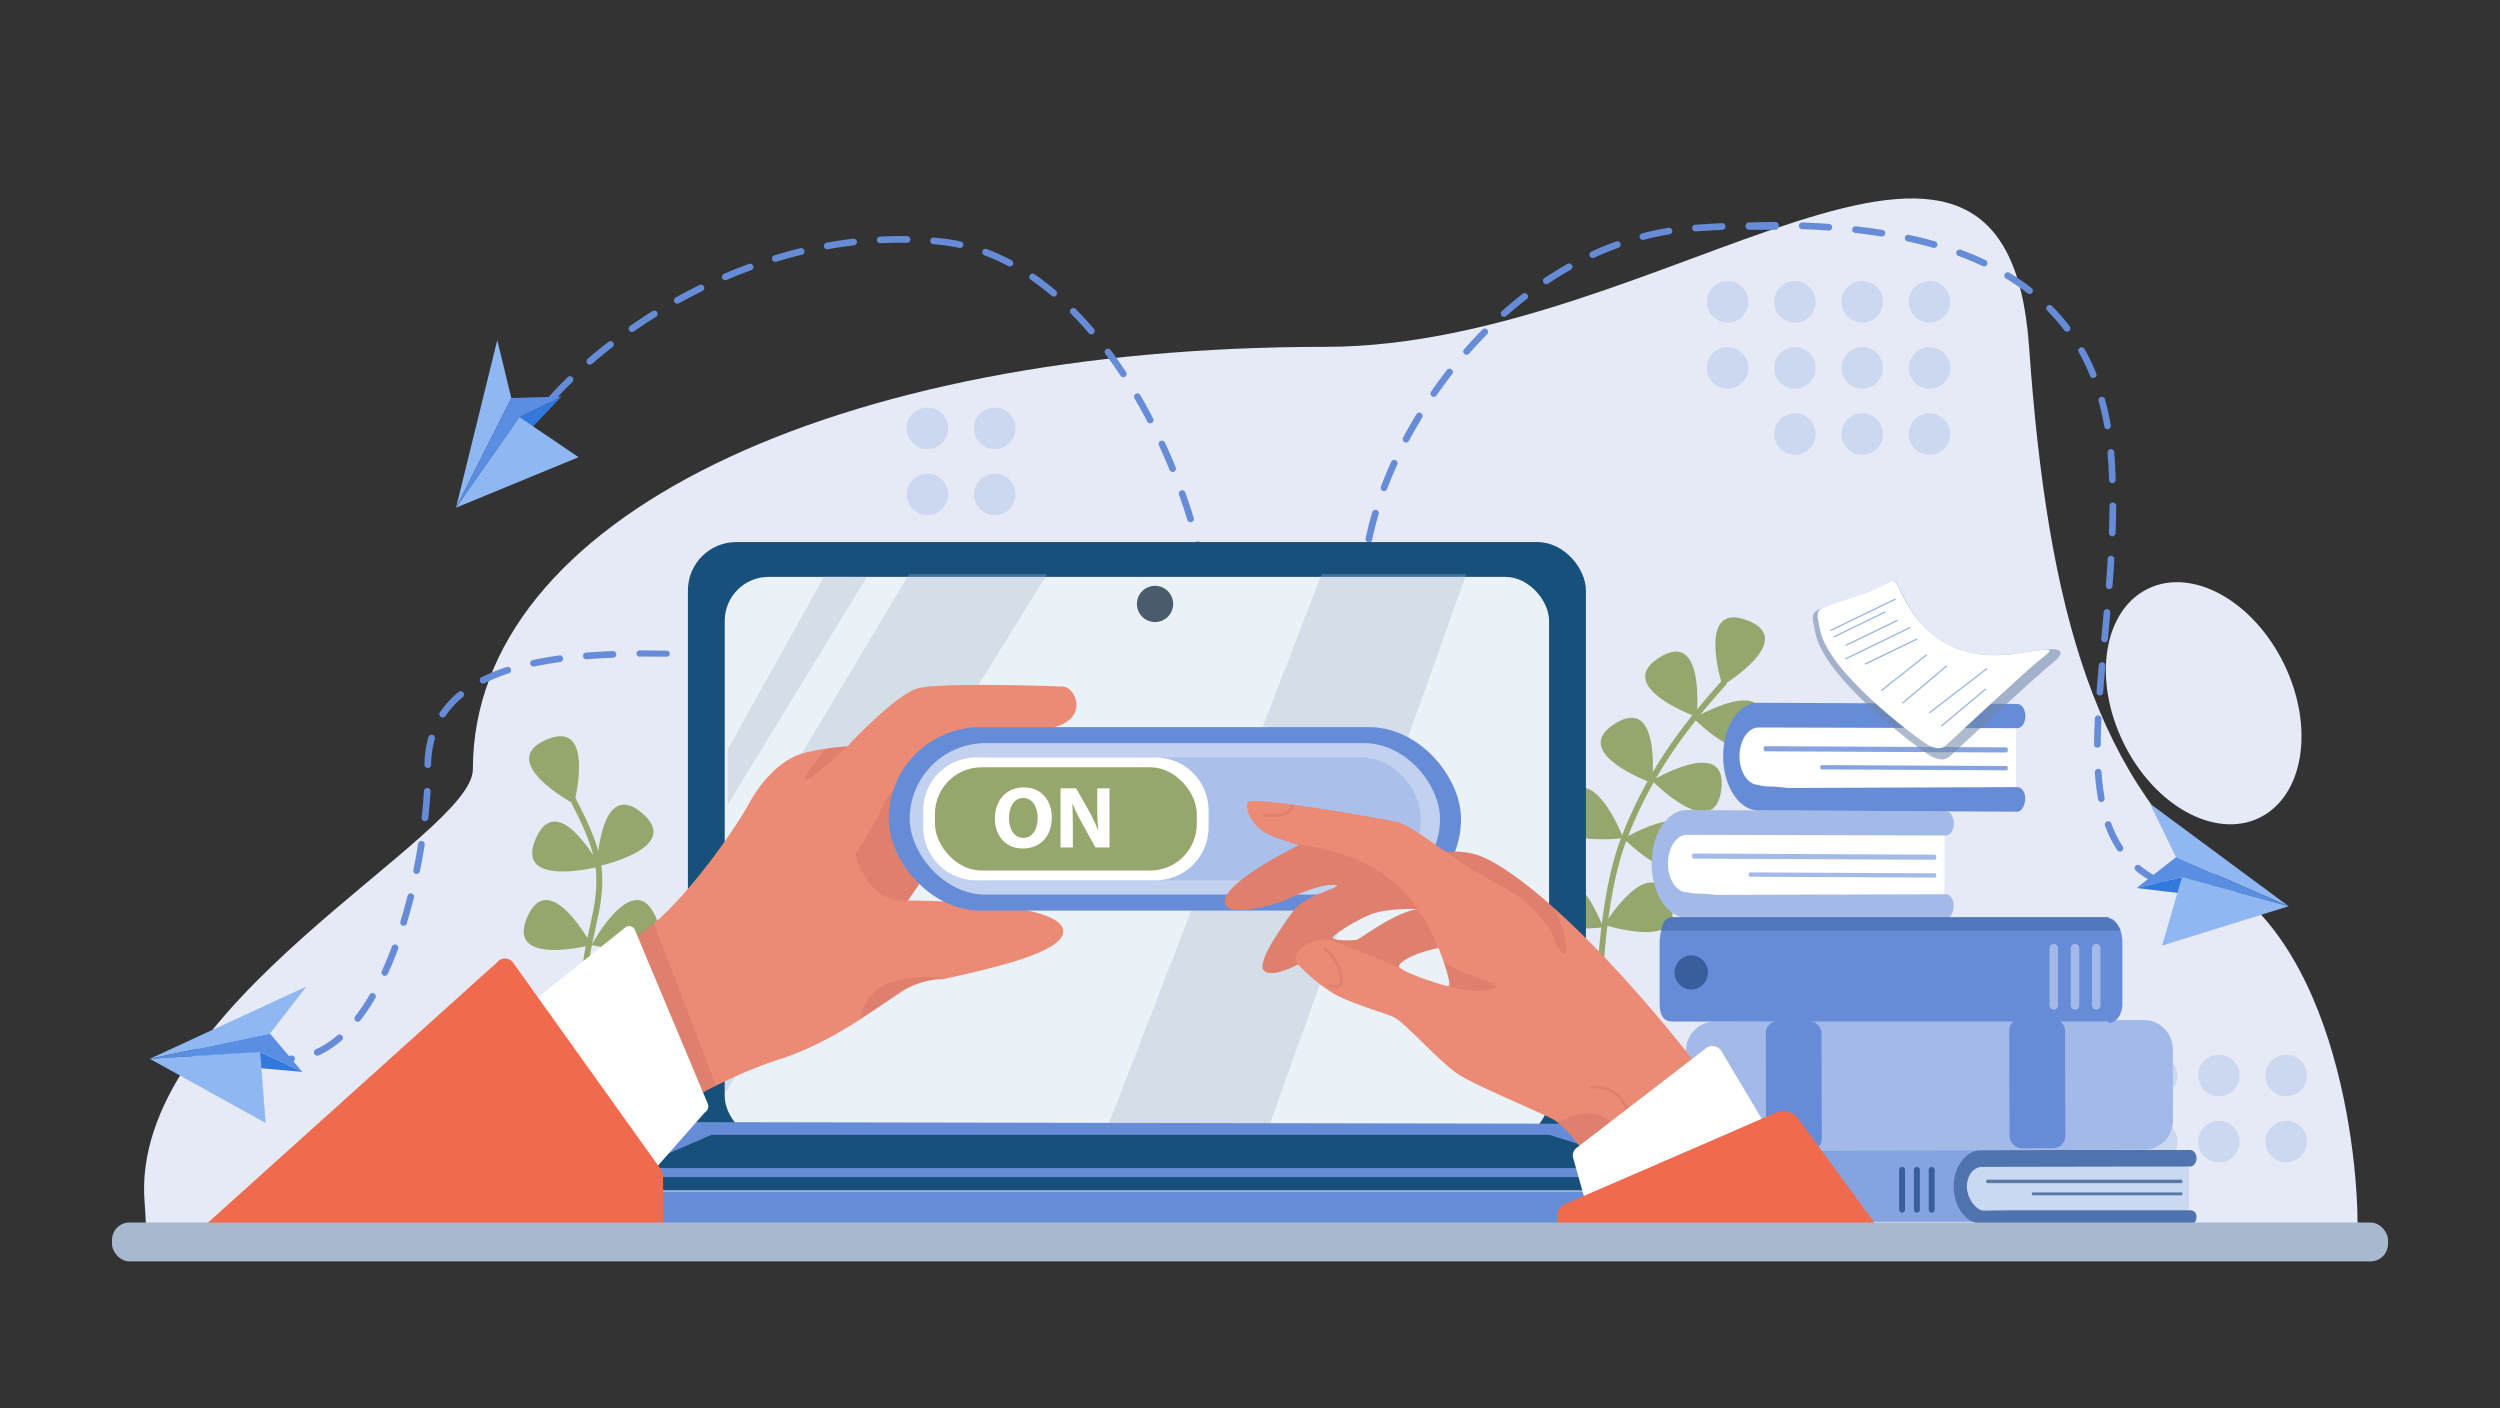 <svg xmlns="http://www.w3.org/2000/svg" viewBox="0 0 3906 2200" id="employee-connects-his-laptop-with-office-wifi"><rect x="0" y="0" width="3906" height="2200" fill="#333333" stroke="none"/><path fill="#e6eaf6" d="M3681.19,1941.52c-1.74,1-3436.63,6.89-3450.16-.27-3.52-21.87-3.42-42.58-5.05-62.11C200.23,1571.78,738.81,1308,738.81,1202c0-392.57,565.62-660.1,1331.87-660.1,530.78,0,1062.72-521.22,1099.49-.56,29.17,412.93,104.14,683.44,320.56,849C3684.64,1538.68,3689.34,1926.22,3681.19,1941.52Z"></path><ellipse cx="3443.02" cy="1098.64" fill="#e6eaf6" rx="139.71" ry="199" transform="rotate(-25.92 3443.253 1098.664)"></ellipse><g opacity=".39"><circle cx="3264.56" cy="1680.39" r="32.43" fill="#a3bae8"></circle><circle cx="3264.56" cy="1783.69" r="32.43" fill="#a3bae8"></circle><circle cx="3369.74" cy="1680.39" r="32.43" fill="#a3bae8"></circle><circle cx="3369.74" cy="1783.69" r="32.43" fill="#a3bae8"></circle></g><g opacity=".39"><circle cx="3466.8" cy="1680.39" r="32.43" fill="#a3bae8"></circle><circle cx="3466.8" cy="1783.69" r="32.43" fill="#a3bae8"></circle><circle cx="3571.98" cy="1680.39" r="32.43" fill="#a3bae8"></circle><circle cx="3571.98" cy="1783.69" r="32.43" fill="#a3bae8"></circle></g><path fill="#95a76d" d="M2506.11,1418.21c5.84-38.16,14.45-77.33,27.15-110.29,41.15-106.78,99.37-180.17,156.16-243.57a4.6,4.6,0,1,1,6.85,6.13c-56.21,62.75-113.82,135.35-154.43,240.75-39.25,101.84-38.86,264.9-38.85,266.54a4.6,4.6,0,0,1-9.2,0C2493.79,1576.69,2493.61,1499.8,2506.11,1418.21Z"></path><path fill="#95a76d" d="M2690.86 1071.34s-41.65-132.84 38.88-102.21S2690.86 1071.34 2690.86 1071.34zM2646.07 1122.33s119.49-71.45 108.45 14S2646.07 1122.33 2646.07 1122.33zM2580.88 1219.62s119.49-71.44 108.45 14S2580.88 1219.62 2580.88 1219.62zM2536.85 1310.09s119.49-71.44 108.46 14S2536.85 1310.09 2536.85 1310.09zM2506.39 1445s72.51-118.84 102.51-38.08S2506.39 1445 2506.39 1445z"></path><path fill="#95a76d" d="M2650.73 1120s-131.12-46.8-58.15-92.61S2650.73 1120 2650.73 1120zM2581.26 1223.35s-131.11-46.8-58.15-92.61S2581.26 1223.35 2581.26 1223.35zM2536.2 1309.45s-138.08 17.81-93.85-56.13S2536.2 1309.45 2536.2 1309.45zM2504.8 1448.79s-138.07 17.81-93.85-56.13S2504.8 1448.79 2504.8 1448.79zM936.39 1588.92a4.58 4.58 0 01-3.8-2c-31.3-46-24.61-76.71-11.3-137.87 1.25-5.72 2.55-11.71 3.89-18 14.91-70.22 4.9-105.13-34.92-181.19a4.59 4.59 0 018.14-4.26c41 78.29 51.28 114.34 35.78 187.35-1.35 6.33-2.66 12.34-3.9 18.08-13.16 60.42-19.17 88 9.91 130.74a4.59 4.59 0 01-3.8 7.18z"></path><path fill="#95a76d" d="M896.79 1256.16s-122.6-66-43.58-100.29S896.79 1256.16 896.79 1256.16zM932.62 1353.91s4.37-139.14 70.34-83.72S932.62 1353.91 932.62 1353.91zM924.28 1476.37s65.87-122.65 100.26-43.66S924.28 1476.37 924.28 1476.37zM924.13 1476.37s-65.87-122.65-100.26-43.66S924.13 1476.37 924.13 1476.37z"></path><path fill="#95a76d" d="M937.38,1353.76s-65.86-122.65-100.26-43.66S937.38,1353.76,937.38,1353.76Z"></path><rect width="351.35" height="87.12" x="3068.9" y="1810.68" fill="#cad9f1" rx="14.37"></rect><path fill="#85a3e0" d="M3072.94,1853.78c-.73,28.86,26.71,54.8,17.68,56.35-.8.13.69-1.13-.14-1.13H2558.82c-10.17,0-13.82-8-13.82-21.14V1820.6c0-13.1,3.65-26.6,13.82-26.6h531.66c.8,0-.88,1.45-.11,1.59,9.06,1.51,13.63,12.94,13.63,25v2.5s-9.69,0-9.72,0C3081.12,1823.12,3073.37,1836.81,3072.94,1853.78Z"></path><ellipse cx="2579.19" cy="1854.23" fill="#385e9b" rx="19.85" ry="18.53"></ellipse><path fill="#385e9b" d="M2971.82 1894.68h0a4.63 4.63 0 01-4.62-4.62v-62.23a4.63 4.63 0 014.62-4.62h0a4.63 4.63 0 014.62 4.62v62.23A4.63 4.63 0 012971.82 1894.68zM2994.93 1894.68h0a4.63 4.63 0 01-4.62-4.62v-62.23a4.63 4.63 0 014.62-4.62h0a4.64 4.64 0 014.63 4.62v62.23A4.64 4.64 0 012994.93 1894.68zM3018.05 1894.68h0a4.63 4.63 0 01-4.62-4.62v-62.23a4.63 4.63 0 014.62-4.62h0a4.63 4.63 0 014.62 4.62v62.23A4.63 4.63 0 013018.05 1894.68z"></path><path fill="#4e73af" d="M3431.82,1901.44c0,7.27-4.63,12.17-10.27,12.17,0,0-327.44-1.58-328.64-1.74-22.74-2.46-40.48-27.88-40.48-57.81s17.63-54.68,40.42-57a30,30,0,0,1,3.55-.25l325.15-.07c5.64,0,10.27,5.63,10.27,12.9s-4.63,12.89-10.27,12.89l-312.58.56-12.17,0c-13.2,0-23.86,13.67-23.86,30.65s13.69,37.78,26.85,37.78c.09,0,32.19-.56,34.13-.56h287.63C3427.19,1891,3431.82,1894.18,3431.82,1901.44Z"></path><rect width="306.6" height="5.46" x="3103.25" y="1843.1" fill="#5c79a4" rx="2.14" transform="rotate(-180 3256.555 1845.825)"></rect><rect width="235.39" height="4.6" x="3174.46" y="1862.98" fill="#5c79a4" rx="1.72" transform="rotate(180 3292.16 1865.28)"></rect><path fill="#a3bae8" d="M2634.54,1753.09l-.28-111.55a45.77,45.77,0,0,1,45.47-45.74l669.34-2.23a45.74,45.74,0,0,1,45.77,45.51l.29,111.54a45.78,45.78,0,0,1-45.47,45.74l-669.34,2.23A45.75,45.75,0,0,1,2634.54,1753.09Z"></path><rect width="87.15" height="202.79" x="2758.91" y="1595.4" fill="#668cd8" rx="18.82" transform="rotate(-.15 2732.757 1653.698)"></rect><rect width="87.15" height="202.79" x="3139.35" y="1591.47" fill="#668cd8" rx="18.82" transform="rotate(-.15 3103.274 1650.363)"></rect><path fill="#fff" d="M3020.45,1415.41l-402-1.94c-9.64,0-17.5-9.71-17.48-21.48l.18-84.73c0-11.8,7.95-21.42,17.62-21.37l402,1.94c9.64.05,17.5,9.71,17.48,21.48l-.18,84.73C3038,1405.84,3030.12,1415.46,3020.45,1415.41Z"></path><path fill="#a3bae8" d="M3052.4,1415.27c0,10.64-5.79,20.61-12.81,20.58l-404.29-2.09a30.14,30.14,0,0,1-4.58-.27c-28.29-3.74-50.28-40.74-50.19-84.58s22.1-79.8,50.46-83a31,31,0,0,1,4.41-.26l404.54,1.9c7,0,12.76,8.32,12.73,19s-5.79,18.87-12.8,18.84l-388.9-1.06c-9.67,0-15.15,0-15.19,0-16.37-.08-29.68,19.89-29.73,44.75s13.17,44.78,29.54,44.86a58.81,58.81,0,0,0,15.19,2.13c12.52-.06,28.63,2.06,31,2.06h.31l357.55-1C3046.7,1397,3052.43,1404.62,3052.4,1415.27Z"></path><path fill="#a3bae8" d="M2646.39 1341.5l376.23 1.81a2.94 2.94 0 002.62-3.18v-1.61a3 3 0 00-2.6-3.2l-376.23-1.81a2.94 2.94 0 00-2.62 3.18v1.61A3 3 0 002646.39 1341.5zM2734.42 1369.79l288.65 1.39a2.37 2.37 0 002.11-2.56V1367a2.37 2.37 0 00-2.09-2.57l-288.66-1.39a2.38 2.38 0 00-2.11 2.56v1.6A2.39 2.39 0 002734.42 1369.79z"></path><path fill="#fff" d="M3132.21,1247.77l-402-1.94c-9.63,0-17.5-9.71-17.48-21.48l.18-84.73c0-11.8,8-21.42,17.62-21.37l402,1.94c9.64,0,17.5,9.71,17.48,21.48l-.18,84.73C3149.81,1238.2,3141.88,1247.82,3132.21,1247.77Z"></path><path fill="#668cd8" d="M3164.17,1247.62c0,10.64-5.8,20.62-12.82,20.59l-404.29-2.09a30.14,30.14,0,0,1-4.58-.27c-28.29-3.74-50.28-40.74-50.19-84.58s22.1-79.81,50.46-83a31,31,0,0,1,4.41-.26l404.55,1.9c7,0,12.75,8.32,12.73,19s-5.8,18.87-12.81,18.84l-388.9-1.06c-9.66,0-15.15,0-15.19,0-16.37-.08-29.68,19.89-29.73,44.75s13.17,44.78,29.55,44.86a51.55,51.55,0,0,0,15.18,2.45c12.52-.06,28.63,2.38,31,2.38h.31l357.55-1.33C3158.46,1229.71,3164.19,1237,3164.17,1247.62Z"></path><path fill="#85a3e0" d="M2758.15 1173.86l376.23 1.81a2.94 2.94 0 002.62-3.18v-1.61a3 3 0 00-2.6-3.2l-376.23-1.82a3 3 0 00-2.62 3.19v1.61A3 3 0 002758.15 1173.86zM2846.18 1202.15l288.65 1.39a2.37 2.37 0 002.11-2.56v-1.61a2.37 2.37 0 00-2.09-2.57l-288.65-1.4a2.39 2.39 0 00-2.12 2.57v1.6A2.39 2.39 0 002846.18 1202.15z"></path><path fill="#668cd8" d="M3316,1471.07v96.62c0,17.28-8.55,28.72-20.09,30.93-1,.23-1.6-2.62-2.66-2.62H2612.67c-13.05,0-19.67-9.51-19.67-28.31v-96.62c0-5,1-9.47,1.79-14.25,2.21-13.33,8.27-23.82,17.88-23.82h680.58c1,0,1.52,2,2.48,2.21,8.18,1.52,14.89,10.12,18.11,21.33A52.31,52.31,0,0,1,3316,1471.07Z"></path><ellipse cx="2642.4" cy="1519.37" fill="#385e9b" rx="26.1" ry="26.61"></ellipse><path fill="#a3bae8" d="M3208.77 1577.47h0a6.66 6.66 0 01-6.64-6.64v-89.38a6.66 6.66 0 016.64-6.64h0a6.66 6.66 0 016.64 6.64v89.38A6.66 6.66 0 013208.77 1577.47zM3242 1577.47h0a6.66 6.66 0 01-6.64-6.64v-89.38a6.66 6.66 0 016.64-6.64h0a6.66 6.66 0 016.64 6.64v89.38A6.66 6.66 0 013242 1577.47zM3275.17 1577.47h0a6.66 6.66 0 01-6.64-6.64v-89.38a6.66 6.66 0 016.64-6.64h0a6.66 6.66 0 016.64 6.64v89.38A6.66 6.66 0 013275.17 1577.47z"></path><g opacity=".47"><path fill="#385e9b" d="M3313.75,1454H2595.38c2.21-14,7.68-21,17.29-21h680.58c1,0,1.52.89,2.48,1.08C3303.91,1435.59,3310.53,1447,3313.75,1454Z"></path></g><g opacity=".39"><circle cx="3014.74" cy="471.55" r="32.43" fill="#a3bae8"></circle><circle cx="3014.74" cy="574.85" r="32.43" fill="#a3bae8"></circle><circle cx="3014.74" cy="678.15" r="32.43" fill="#a3bae8" transform="rotate(-67.5 3014.74 678.15)"></circle><circle cx="2909.56" cy="471.55" r="32.43" fill="#a3bae8"></circle><circle cx="2909.56" cy="574.85" r="32.43" fill="#a3bae8"></circle><circle cx="2909.56" cy="678.15" r="32.43" fill="#a3bae8" transform="rotate(-67.5 2909.568 678.145)"></circle><circle cx="2804.39" cy="471.55" r="32.43" fill="#a3bae8"></circle><circle cx="2804.39" cy="574.85" r="32.43" fill="#a3bae8"></circle><circle cx="2804.39" cy="678.15" r="32.43" fill="#a3bae8" transform="rotate(-67.5 2804.39 678.147)"></circle><circle cx="2699.21" cy="471.55" r="32.43" fill="#a3bae8"></circle><circle cx="2699.21" cy="574.85" r="32.43" fill="#a3bae8"></circle></g><g opacity=".39"><circle cx="1449.01" cy="669.19" r="32.43" fill="#a3bae8"></circle><circle cx="1449.01" cy="772.49" r="32.43" fill="#a3bae8"></circle><circle cx="1554.18" cy="669.19" r="32.43" fill="#a3bae8"></circle><circle cx="1554.18" cy="772.49" r="32.43" fill="#a3bae8"></circle></g><path fill="#668cd8" d="M3375.31,1383.38a5.13,5.13,0,0,1-2.18-.49,166.07,166.07,0,0,1-36.4-22.7,5.22,5.22,0,0,1,6.66-8,155.23,155.23,0,0,0,34.11,21.27,5.21,5.21,0,0,1-2.19,10Zm-63-52.84a5.19,5.19,0,0,1-4.33-2.31,177,177,0,0,1-19.16-38.34,5.22,5.22,0,0,1,9.81-3.55,166.89,166.89,0,0,0,18,36.09,5.21,5.21,0,0,1-4.33,8.11Zm-29.18-77.49a5.2,5.2,0,0,1-5.12-4.29,383.91,383.91,0,0,1-5-42,5.21,5.21,0,0,1,10.4-.7,376,376,0,0,0,4.87,40.83,5.21,5.21,0,0,1-4.21,6A4.87,4.87,0,0,1,3283.09,1253.05Zm-6.14-85h0c-2.88,0-5.2-1.37-5.19-4.25.05-13,.43-26.23,1.18-41.43a5.12,5.12,0,0,1,5.46-4.71,5.33,5.33,0,0,1,4.95,5.59c-.74,15-1.12,27.68-1.17,40.53C3282.15,1166.6,3279.82,1168,3277,1168Zm3.83-81.36h-.4a5.21,5.21,0,0,1-4.8-5.59c.93-12.27,2-25.51,3.5-41.65a5.21,5.21,0,0,1,10.38.94c-1.45,16.09-2.56,29.28-3.49,41.49A5.2,5.2,0,0,1,3280.78,1086.64Zm7.35-83.11a4.26,4.26,0,0,1-.5,0,5.22,5.22,0,0,1-4.7-5.68q1.92-20.49,3.83-41.52a5.21,5.21,0,0,1,10.38.93q-1.87,21-3.83,41.56A5.2,5.2,0,0,1,3288.13,1003.53ZM2129.92,929c-2.85,0-5.18-1.73-5.21-4.59,0-1.13,0-2,0-3.11a353,353,0,0,1,2.21-38.72,5.18,5.18,0,0,1,5.76-4.55,5.26,5.26,0,0,1,4.61,5.79,345.22,345.22,0,0,0-2.15,37.75c0,1.09,0,1.63,0,2.72,0,2.88-2.28,4.71-5.16,4.71Zm1165.52-8.58H3295a5.22,5.22,0,0,1-4.8-5.6c1.15-14.75,2.08-28.34,2.85-41.55a5.21,5.21,0,0,1,10.41.61c-.78,13.27-1.71,26.93-2.86,41.74A5.2,5.2,0,0,1,3295.44,920.42ZM2138.73,847.33a4.94,4.94,0,0,1-1.07-.12,5.21,5.21,0,0,1-4-6.17c2.81-13.37,6.31-27.11,10.4-40.85a5.21,5.21,0,1,1,10,3c-4,13.46-7.43,26.93-10.18,40A5.22,5.22,0,0,1,2138.73,847.33ZM3300.23,838h-.17c-2.88,0-5.14-3-5-5.85.48-14.27.74-28.48.78-41.79a5.31,5.31,0,0,1,5.22-5.31,5.16,5.16,0,0,1,5.2,5.17c0,13.41-.29,27.93-.78,42.31C3305.35,835.35,3303,838,3300.23,838ZM2162.37,767.36a5.23,5.23,0,0,1-4.88-7.06c4.86-12.87,10.3-25.94,16.16-38.85a5.22,5.22,0,0,1,9.5,4.32c-5.77,12.7-11.12,25.56-15.9,38.21A5.22,5.22,0,0,1,2162.37,767.36Zm1138-12.36c-2.8,0-5.11-2.89-5.21-5.71-.41-12.06-1-24.39-1.88-36-.13-1.93-.28-4-.44-5.91a5.29,5.29,0,0,1,4.76-5.71,5.22,5.22,0,0,1,5.63,4.72c.16,1.94.31,3.87.45,5.83.85,11.73,1.49,24.52,1.9,36.71.1,2.88-2.15,6.06-5,6.06ZM2196.83,691.39a5.22,5.22,0,0,1-4.6-7.66c6.49-12.25,13.48-24.54,20.78-36.54a5.21,5.21,0,1,1,8.91,5.42c-7.19,11.82-14.08,23.94-20.48,36A5.22,5.22,0,0,1,2196.83,691.39Zm1096-20.71a5.22,5.22,0,0,1-5.13-4.34,408.38,408.38,0,0,0-8.93-40.14,5.21,5.21,0,0,1,10-2.78,418.55,418.55,0,0,1,9.16,41.16,5.21,5.21,0,0,1-4.26,6A5.45,5.45,0,0,1,3292.82,670.68ZM2240.16,620.09a5.22,5.22,0,0,1-4.29-8.17c7.94-11.51,16.3-22.92,24.85-33.9a5.21,5.21,0,0,1,8.23,6.4c-8.43,10.83-16.67,22.08-24.49,33.42A5.22,5.22,0,0,1,2240.16,620.09ZM3270.42,590.6a5.21,5.21,0,0,1-4.83-3.25,324.55,324.55,0,0,0-17.76-36.91,5.21,5.21,0,1,1,9.08-5.12,334.53,334.53,0,0,1,18.34,38.1,5.21,5.21,0,0,1-4.83,7.18Zm-979-36.3a5.22,5.22,0,0,1-3.92-8.65c9.26-10.55,18.89-20.9,28.64-30.75a5.21,5.21,0,1,1,7.41,7.34c-9.6,9.7-19.09,19.89-28.21,30.28A5.18,5.18,0,0,1,2291.39,554.3Zm938.17-36a5.18,5.18,0,0,1-4.16-2.07,306.27,306.27,0,0,0-26.85-30.88,5.21,5.21,0,1,1,7.39-7.35,314.36,314.36,0,0,1,27.77,31.94,5.21,5.21,0,0,1-4.15,8.36Zm-879.47-23.2a5.21,5.21,0,0,1-3.47-9.11c10.52-9.37,21.4-18.42,32.33-26.91a5.21,5.21,0,1,1,6.4,8.23c-10.75,8.35-21.45,17.26-31.8,26.47A5.2,5.2,0,0,1,2350.09,495.08ZM3171,459.33a5.24,5.24,0,0,1-3.19-1.09A354.52,354.52,0,0,0,3134,435.07a5.21,5.21,0,0,1,5.38-8.93A365,365,0,0,1,3174.21,450a5.22,5.22,0,0,1-3.2,9.34ZM2416,444a5.22,5.22,0,0,1-2.91-9.55c11.75-7.85,23.81-15.28,35.85-22.08a5.21,5.21,0,0,1,5.13,9.08c-11.82,6.67-23.65,14-35.18,21.67A5.16,5.16,0,0,1,2416,444Zm683.9-27.77a5.16,5.16,0,0,1-2.22-.5c-12.06-5.68-24.86-11-38-15.86a5.22,5.22,0,0,1,3.6-9.79c13.46,4.95,26.55,10.4,38.89,16.22a5.21,5.21,0,0,1-2.23,9.93Zm-611.29-13.13a5.21,5.21,0,0,1-2.19-9.94c12.84-5.94,25.94-11.33,38.95-16a5.22,5.22,0,0,1,3.55,9.81c-12.73,4.6-25.56,9.87-38.13,15.68A5.11,5.11,0,0,1,2488.59,403.06Zm533.18-15.78a5.09,5.09,0,0,1-1.43-.2c-12.86-3.66-26.36-7-40.13-10a5.21,5.21,0,0,1,2.2-10.19c14,3,27.71,6.44,40.78,10.16a5.21,5.21,0,0,1-1.42,10.23Zm-454.9-12.45a5.21,5.21,0,0,1-1.31-10.26c13.63-3.57,27.5-6.51,41.23-8.74a5.21,5.21,0,0,1,1.67,10.29c-13.4,2.18-26.95,5.05-40.26,8.54A5.58,5.58,0,0,1,2566.87,374.83Zm373.46-5.31a5.79,5.79,0,0,1-.83-.06c-13.25-2.12-27.07-4-41.09-5.56a5.21,5.21,0,1,1,1.16-10.36c14.18,1.59,28.17,3.47,41.57,5.62a5.21,5.21,0,0,1-.81,10.36Zm-291.29-8a5.21,5.21,0,0,1-.36-10.41c14.15-1,28.2-1.81,41.76-2.45a5.21,5.21,0,1,1,.5,10.41c-13.49.65-27.47,1.46-41.54,2.44Zm208.41-1.33-.37,0c-13.41-.94-27.36-1.68-41.47-2.18a5.21,5.21,0,1,1,.37-10.42c14.23.5,28.31,1.25,41.84,2.2a5.22,5.22,0,0,1-.37,10.42ZM2732.37,359c-2.82,0-5.14-3-5.21-5.81a5.56,5.56,0,0,1,5.1-5.69c12.13-.28,24.19-.64,35.75-.6l6.1-.07c2.88,0,5.2,3.23,5.19,6.11S2777,359,2774.09,359h-41.72Z"></path><polygon fill="#3378dd" points="3338.18 1387.45 3575.72 1415.92 3409.12 1370.32 3338.18 1387.45"></polygon><polygon fill="#8fb7f2" points="3575.72 1415.92 3409.12 1370.32 3378.05 1477.42 3575.72 1415.92"></polygon><polygon fill="#8fb7f2" points="3359 1255.55 3399.86 1339.25 3575.72 1415.92 3359 1255.55"></polygon><polygon fill="#598ee2" points="3399.86 1339.25 3338.18 1387.45 3409.12 1370.32 3575.72 1415.92 3399.86 1339.25"></polygon><path fill="#668cd8" d="M1888.27,981h-.14c-2.88,0-5.15-3-5.07-5.88.06-2.15.09-4.61.09-6.86a339,339,0,0,0-1.94-34.52,5.22,5.22,0,1,1,10.37-1.19,346.24,346.24,0,0,1,2,35.46c0,2.35,0,5.16-.1,7.41C1893.4,978.25,1891.09,981,1888.27,981Zm-8-84a5.22,5.22,0,0,1-5.12-4.26c-2.43-13-5.42-26.64-8.88-40.48a5.21,5.21,0,1,1,10.11-2.54c3.52,14.06,6.55,27.89,9,41.11a5.22,5.22,0,0,1-5.13,6.17Zm-20.14-81a5.2,5.2,0,0,1-5-3.69c-4-13-8.37-26.29-13.06-39.42a5.21,5.21,0,0,1,9.82-3.5c4.75,13.28,9.19,26.7,13.21,39.88a5.22,5.22,0,0,1-3.46,6.51A5.39,5.39,0,0,1,1860.14,815.93Zm-28-78.65a5.22,5.22,0,0,1-4.83-3.24c-5.22-12.8-10.79-25.62-16.54-38.09a5.21,5.21,0,1,1,9.46-4.36c5.82,12.61,11.45,25.56,16.74,38.51a5.2,5.2,0,0,1-4.83,7.18ZM833.79,661.87a5.22,5.22,0,0,1-4.15-8.37l1.36-1.77a5.21,5.21,0,1,1,8.25,6.38l-1.32,1.71A5.16,5.16,0,0,1,833.79,661.87Zm963.32-.39a5.22,5.22,0,0,1-4.64-2.82c-6.41-12.36-13.13-24.58-20-36.34a5.21,5.21,0,0,1,9-5.24c6.93,11.89,13.73,24.27,20.22,36.78a5.21,5.21,0,0,1-2.23,7A5.12,5.12,0,0,1,1797.11,661.48ZM861.89,628.14a5.23,5.23,0,0,1-3.88-8.71c9.14-10.15,19-20.34,29.17-30.3a5.22,5.22,0,0,1,7.28,7.47c-10.05,9.8-19.71,19.83-28.7,29.81A5.18,5.18,0,0,1,861.89,628.14Zm893.17-38.75a5.22,5.22,0,0,1-4.37-2.36c-7.7-11.74-15.68-23.18-23.73-34a5.21,5.21,0,1,1,8.37-6.21c8.17,11,16.27,22.59,24.09,34.51a5.22,5.22,0,0,1-1.5,7.21A5.14,5.14,0,0,1,1755.06,589.39ZM921.54,569.85a5.21,5.21,0,0,1-3.41-9.15c10.42-9,21.35-18,32.48-26.63a5.21,5.21,0,0,1,6.39,8.24c-11,8.52-21.76,17.35-32,26.27A5.19,5.19,0,0,1,921.54,569.85Zm783.65-47.4a5.21,5.21,0,0,1-4-1.83c-9.09-10.69-18.49-20.93-27.92-30.46a5.21,5.21,0,0,1,7.41-7.34c9.61,9.71,19.19,20.16,28.45,31a5.2,5.2,0,0,1-.59,7.35A5.15,5.15,0,0,1,1705.19,522.45Zm-717.77-3.76a5.22,5.22,0,0,1-3-9.5c11.41-7.93,23.21-15.71,35.06-23.09a5.21,5.21,0,1,1,5.51,8.84c-11.7,7.3-23.34,15-34.61,22.82A5.22,5.22,0,0,1,987.42,518.69Zm70.79-44.12a5.22,5.22,0,0,1-2.54-9.78c12.22-6.78,24.74-13.33,37.21-19.45a5.21,5.21,0,0,1,4.59,9.36c-12.3,6-24.66,12.5-36.73,19.21A5.17,5.17,0,0,1,1058.21,474.57Zm588.2-11.23a5.2,5.2,0,0,1-3.37-1.23,411,411,0,0,0-32.65-25.06,5.21,5.21,0,1,1,5.91-8.58,418.85,418.85,0,0,1,33.49,25.69,5.21,5.21,0,0,1-3.38,9.18Zm-513.33-25.52a5.22,5.22,0,0,1-2-10c12.87-5.5,26-10.72,39-15.5a5.21,5.21,0,0,1,3.59,9.79c-12.86,4.72-25.82,9.86-38.51,15.3A5.17,5.17,0,0,1,1133.08,437.82Zm444.67-21.49a5.06,5.06,0,0,1-2.43-.61A316.29,316.29,0,0,0,1538,398.91a5.21,5.21,0,1,1,3.64-9.77,325.34,325.34,0,0,1,38.6,17.37,5.21,5.21,0,0,1-2.45,9.82Zm-366.34-7.18a5.21,5.21,0,0,1-1.52-10.2c13.42-4.09,27-7.83,40.53-11.1a5.21,5.21,0,0,1,2.46,10.13c-13.28,3.23-26.72,6.91-40,10.94A5,5,0,0,1,1211.41,409.15Zm81-19.65a5.22,5.22,0,0,1-.92-10.35c13.82-2.49,27.81-4.55,41.59-6.15a5.21,5.21,0,0,1,1.2,10.36c-13.56,1.57-27.34,3.6-40.94,6.06A5.84,5.84,0,0,1,1292.45,389.5Zm207.46-2a5.24,5.24,0,0,1-1.11-.12C1490,385.5,1481,384,1472.09,383q-7-.81-13.9-1.43a5.21,5.21,0,1,1,.94-10.38q7.06.63,14.15,1.45c9.23,1.06,18.56,2.6,27.72,4.58a5.21,5.21,0,0,1-1.09,10.31ZM1375.28,380a5.21,5.21,0,0,1-.25-10.42c14.08-.7,28.14-.92,42.09-.64a5.2,5.2,0,0,1,5.11,5.31,5.07,5.07,0,0,1-5.31,5.11c-13.71-.26-27.54-.05-41.37.63Z"></path><polygon fill="#3378dd" points="877.15 619.6 712.5 793.17 811.62 651.71 877.15 619.6"></polygon><polygon fill="#8fb7f2" points="712.5 793.17 811.62 651.71 903.9 714.31 712.5 793.17"></polygon><polygon fill="#8fb7f2" points="776.92 531.38 798.9 621.88 712.5 793.17 776.92 531.38"></polygon><polygon fill="#598ee2" points="798.9 621.88 877.15 619.6 811.62 651.71 712.5 793.17 798.9 621.88"></polygon><path fill="#668cd8" d="M455.14,1659.48a5.22,5.22,0,0,1-.38-10.42l.65,0a5.22,5.22,0,0,1,.58,10.42l-.46,0Zm40.67-10.1a5.21,5.21,0,0,1-2.16-10,138.92,138.92,0,0,0,33.48-21.83,5.21,5.21,0,1,1,6.83,7.88,149.58,149.58,0,0,1-36,23.45A5.29,5.29,0,0,1,495.81,1649.38Zm63.17-53a5.22,5.22,0,0,1-4.12-8.41,307.24,307.24,0,0,0,22.77-34.09,5.21,5.21,0,0,1,9,5.23,318.37,318.37,0,0,1-23.55,35.25A5.2,5.2,0,0,1,559,1596.34Zm42.26-71.77a5.1,5.1,0,0,1-2.17-.48,5.21,5.21,0,0,1-2.57-6.91c5.49-12,10.8-24.83,15.79-38.23a5.21,5.21,0,1,1,9.77,3.64c-5.08,13.64-10.49,26.74-16.08,38.94A5.2,5.2,0,0,1,601.24,1524.57Zm29.29-78.14a5.06,5.06,0,0,1-1.52-.23,5.2,5.2,0,0,1-3.46-6.51c3.94-12.89,7.68-26.34,11.11-40a5.21,5.21,0,1,1,10.11,2.54c-3.47,13.81-7.26,27.43-11.25,40.49A5.23,5.23,0,0,1,630.53,1446.43Zm20.43-81a5.33,5.33,0,0,1-1.05-.1,5.22,5.22,0,0,1-4.07-6.15c2.75-13.5,5.23-27.25,7.39-40.88a5.21,5.21,0,0,1,10.3,1.63c-2.18,13.78-4.69,27.68-7.47,41.33A5.2,5.2,0,0,1,651,1365.48ZM664,1283a5.83,5.83,0,0,1-.59,0,5.21,5.21,0,0,1-4.6-5.76c1.59-14.31,2.76-28.22,3.49-41.34a5.3,5.3,0,0,1,5.49-4.91,5.21,5.21,0,0,1,4.92,5.49c-.74,13.31-1.93,27.41-3.54,41.91A5.21,5.21,0,0,1,664,1283Zm4.36-83h-.1a5.35,5.35,0,0,1-5.11-5.51,166.9,166.9,0,0,1,6.11-42.5,5.2,5.2,0,1,1,10,2.79,158.15,158.15,0,0,0-5.71,39.93A5.37,5.37,0,0,1,668.34,1200Zm23.3-79a5.21,5.21,0,0,1-4.32-8.13,147.56,147.56,0,0,1,29.08-31.66,5.21,5.21,0,1,1,6.61,8.06,137.22,137.22,0,0,0-27,29.42A5.2,5.2,0,0,1,691.64,1121Zm63.07-53a5.21,5.21,0,0,1-2.36-9.86,283.61,283.61,0,0,1,39.31-16,5.22,5.22,0,0,1,3.25,9.92,272.35,272.35,0,0,0-37.86,15.43A5.16,5.16,0,0,1,754.71,1067.93Zm78.87-26.49a5.21,5.21,0,0,1-1.09-10.31c13-2.78,26.94-5.19,41.5-7.17a5.21,5.21,0,1,1,1.41,10.33c-14.31,2-28,4.31-40.73,7A5.1,5.1,0,0,1,833.58,1041.44Zm374.5-8.79c-11.12,0-24.43-.3-41.9-.94a5.21,5.21,0,1,1,.38-10.42c17.34.63,30.53.93,41.52.93a5.22,5.22,0,1,1,0,10.43Zm-83.39-3.65h-.23c-13.35,0-27.29-.67-41.65-1.18a5,5,0,0,1-5-5.15,5.05,5.05,0,0,1,5.4-4.9c14.38.51,28.35,1.16,41.72,1.74,2.88.12,5.11,2.09,5,5S1127.47,1029,1124.69,1029Zm-208.5.94a5.21,5.21,0,0,1-.41-10.41c13.23-1,27.33-1.85,41.89-2.38a5.22,5.22,0,0,1,.38,10.43c-14.42.52-28.36,1.31-41.45,2.34ZM1041.3,1026h-.11c-12.26,0-24.18-.19-35.44-.19l-6.12.19h0c-2.87,0-5.2-1.93-5.21-4.8a5,5,0,0,1,5.18-5.05l6.18.08c11.33,0,23.32.18,35.65.42,2.88.06,5.17,1.9,5.11,4.78S1044.13,1026,1041.3,1026Z"></path><polygon fill="#3378dd" points="472.42 1674.65 234.05 1654.26 406.44 1643.47 472.42 1674.65"></polygon><polygon fill="#8fb7f2" points="234.05 1654.26 406.44 1643.47 415.09 1754.65 234.05 1654.26"></polygon><polygon fill="#8fb7f2" points="478.84 1541.28 421.82 1614.92 234.05 1654.26 478.84 1541.28"></polygon><polygon fill="#598ee2" points="421.82 1614.92 472.42 1674.65 406.44 1643.47 234.05 1654.26 421.82 1614.92"></polygon><rect width="1403.03" height="974.48" x="1074.79" y="846.94" fill="#17507a" rx="75.5"></rect><rect width="1287.98" height="880.2" x="1132.31" y="901.27" fill="#eaf1f7" rx="68.75"></rect><polygon fill="#668cd8" points="1075.81 1753.17 831.74 1846 2783.79 1846 2477.82 1755.73 1075.81 1753.17"></polygon><circle cx="1804.62" cy="943.74" r="28.31" fill="#4a5c6c" transform="rotate(-22.1 1804.267 943.645)"></circle><polygon fill="#17507a" points="1111.75 1773 991.43 1825 2586.35 1825 2420.3 1773 1111.75 1773"></polygon><path fill="#17507a" d="M2820.73,1860h-2031c0-7,34.3-21,76.64-21H2744.09C2786.44,1839,2820.73,1853,2820.73,1860Z"></path><rect width="2136.95" height="50.25" x="735.72" y="1861.43" fill="#668cd8" rx="17.67"></rect><g opacity=".32"><polygon fill="#a1b8c9" points="1287.4 901.05 1137 1170.8 1137 1257.03 1354.43 901.27 1287.4 901.05"></polygon></g><g opacity=".32"><polygon fill="#a1b8c9" points="1133.45 1376.68 1420.32 897 1636.1 897 1132.32 1709.25 1133.45 1376.68"></polygon></g><g opacity=".32"><polygon fill="#a1b8c9" points="2065.12 897 1732.57 1754.91 1984.5 1754.94 2291.06 897 2065.12 897"></polygon></g><path fill="#eb8b76" d="M1619.69,1140.15c-87.38,4-124.58.7-137,9.26-12.26,8.43-52.66,57.23-53.87,58.76l0,0s59.38,5,72.19,35.35-82.55,163.56-82.55,163.56,234.92-.7,242.59,45.85c5.61,34.06-111,60-187.77,77h0a118.7,118.7,0,0,0-60.31,17c-15.84,9.92-40,27-69.61,46.1-35.66,23.06-79.35,47.45-126.33,62.34-86,27.24-166.24,79.07-166.24,79.07l-64.94-265.84c67.92-36.41,160.5-169.23,183.16-211s55-73.23,88.08-81.41c11.58-2.87,23.27-5,33.55-6.5,19-2.79,33.26-3.6,33.26-3.6s75.34-81.24,110.34-90.72,217.68-3.28,227.1-2.6C1683.41,1074.48,1707.05,1136.12,1619.69,1140.15Z"></path><g opacity=".14"><path fill="#873a34" d="M1323.83,1166.17c-11.85,12-55.47,51.77-65.55,51.91-6.73.1,16.29-29,32.29-48.31C1309.6,1167,1323.83,1166.17,1323.83,1166.17Z"></path></g><g opacity=".14"><path fill="#873a34" d="M1418.4,1407.12c-60.33,5.06-81.47-65.41-81.59-72.47,0,0,35.21-55.2,42.58-76.63s33.62-33,49.33-49.84c0,0,59.4,5,72.22,35.37S1418.4,1407.12,1418.4,1407.12Z"></path></g><g opacity=".14"><polygon fill="#873a34" points="985.77 1468.53 1021.63 1442.92 1118.74 1695.92 1050.72 1734.26 985.77 1468.53"></polygon></g><path fill="#fff" d="M826.67,1569.19l151.44-121a9.77,9.77,0,0,1,13.81,4.72l113.92,271.63a10.59,10.59,0,0,1-4.25,13.13L1021,1829.07Z"></path><g opacity=".14"><path fill="#873a34" d="M1473.18,1526.46c-28.15,6.73-50.92,12.86-60.3,18.74-15.84,9.92-40,27.86-69.59,47C1358.78,1529.86,1407.06,1526.06,1473.18,1526.46Z"></path></g><path fill="#f06a4d" d="M777,1503.23,284.91,1946.3H1036V1839.39a23.29,23.29,0,0,0-4.34-13.53L801.61,1504A15.49,15.49,0,0,0,777,1503.23Z"></path><rect width="894.18" height="286.63" x="1388.53" y="1136.11" fill="#668cd8" rx="143.31"></rect><rect width="828.55" height="236.67" x="1421.34" y="1161.09" fill="#c2d1ef" rx="118.33"></rect><g opacity=".26"><rect width="768.11" height="191.96" x="1451.56" y="1183.45" fill="#668cd8" rx="92.41"></rect></g><path fill="#fff" d="M1525.25,1183.45h280.2a82.81,82.81,0,0,1,82.81,82.81v26.33a82.81,82.81,0,0,1-82.81,82.81h-280.2a82.82,82.82,0,0,1-82.82-82.82v-26.33a82.81,82.81,0,0,1,82.81-82.81Z"></path><rect width="409.02" height="161.28" x="1460.84" y="1198.79" fill="#95a76d" rx="72.71"></rect><path fill="#fff" d="M1643.28 1277c0 30.3-18.37 48.67-45.38 48.67-27.43 0-43.46-20.7-43.46-47 0-27.69 17.68-48.4 45-48.4C1627.79 1230.19 1643.28 1251.45 1643.28 1277zm-66.77 1.23c0 18.1 8.5 30.85 22.49 30.85s22.21-13.44 22.21-31.4c0-16.59-8-30.85-22.35-30.85C1584.73 1246.78 1576.51 1260.22 1576.51 1278.18zM1657 1324.11V1231.7h24.4l19.2 33.87a269.31 269.31 0 0115.08 31.67h.41a343.21 343.21 0 01-1.78-38.53v-27h19.19v92.41h-21.94l-19.74-35.65a343.13 343.13 0 01-16-32.63l-.41.14c.55 12.2.82 25.23.82 40.31v27.83z"></path><path fill="#eb8b76" d="M2730.2,1769.47c-30.35-41-54.53-74.48-73.71-99-86.75-111.14-164.37-194.19-226-249.56-57.19-51.34-101.35-80-127.4-86.47-23.51-5.91-38.08-2.89-43.36-3.76a6.09,6.09,0,0,1-1.55-.66.18.18,0,0,0-.16-.11c-10.3-5.47-56.06-41.57-74.85-45.72-20.14-4.46-227.61-41.49-233.49-30.74s6.94,42.83,43.15,55c16.2,5.44,25.2,8.5,30.11,10.16l6.13,2.06s-110.32,53.76-115.39,85.48,81.23,7.29,98.71-1.77,52.7-23.14,72.73-21.8c7.81.53,2.9,3-7,7-.69.27-14.57,6-15.89,6.52s-6.89,3-8.24,3.65l-8.26,4c-1.34.71-6.6,3.61-7.84,4.38s-8.26,5.7-8.86,6.15c-1.75,1.48-5.23,5-5.47,5.36-7.39,8.89-32.09,46.21-33.41,48.4-4.56,7.81-9,15.6-12.22,22.62-.42,1-7.68,17.55-4.72,23.78a7.09,7.09,0,0,0,2.35,2.74c14.12,11,52.31-10.48,52.31-10.48s32,34.5,64.07,50,68.25,24.65,85.38,32.35,72.21,70.73,101.32,89.55,142.1,65.19,151.41,72.32c.93.73,1.88,1.47,2.8,2.21,32.62,26.47,66,78.77,95.67,137.12,15.89,31.27,20.08,42.68,30.91,73.68H2881C2815.59,1881,2770.79,1824.26,2730.2,1769.47Zm-610-301.3c-5.44,1.79-39.35,1.55-38-3.22s33.65-25.79,59.25-36.27c23.89-9.76,68.12-8.68,73.93-8.44a3.94,3.94,0,0,1,.61,0,1.62,1.62,0,0,0-.53.11C2180.93,1424.44,2125.64,1466.37,2120.23,1468.17Zm142.12,72.57c-7.58-1-60.55-17.74-73.66-27.74h0c-.63,0-1.16-.71-1.61-1.1a3.23,3.23,0,0,1-.87-4c8.74-13.54,49-24.64,59.41-26.25.76-.15,1.37-.41,1.79-.46l.27,0s3.64,9.32,7.57,20.59c.79,2.27,1.59,4.66,2.38,7C2262.74,1524.39,2267.05,1541.38,2262.35,1540.74Z"></path><g opacity=".14"><path fill="#873a34" d="M2425.8,1461.61c-8.8-23.3-46.4-57.28-60.12-65.41-12.82-7.6-81.91-45.32-107.61-66.31a5.92,5.92,0,0,0,1.5.6c5.27.86,19.71-2.36,43.21,3.56,26,6.54,69.95,34.79,127.16,86.13,10.39,29.32,16.48,44.49,17.07,59.51C2447.88,1501.73,2434.61,1484.91,2425.8,1461.61Z"></path></g><g opacity=".14"><path fill="#873a34" d="M1975.81,1517.16a6.45,6.45,0,0,1-2-2.7c-1-2.51-1.37-6.06-.53-10.35.16-.73,3.91-12.39,4.34-13.39,3.1-7,14.91-27,16.27-29.26a432.51,432.51,0,0,1,29.59-41.78c5.76-7.14,9.52-8.76,10.68-9.57s10.12-5.65,11.48-6.36c0,0,15.14-7,16.51-7.61l15.88-6.52c9.93-4.08,14.85-6.51,7-7-20-1.32-55.21,12.68-72.73,21.79s-103.76,33.51-98.71,1.78,115.4-85.49,115.4-85.49l-6.14-2.06q8.44.62,17.68,2.14c99.18,16.64,147.79,60.22,174.88,99.47-5.81-.21-50-1.3-73.92,8.47-25.6,10.47-57.87,31.45-59.26,36.23s32.52,5,38,3.23,60.7-43.73,95.28-47.84c16.49,23.94,25,47.32,32.14,60.94,0,0-1.05.07-2.07.24-10.37,1.61-50.68,12.44-59.41,26a3,3,0,0,0,.85,3.91c-19.52-7.2-98.73-41.72-114.94-43.38-16.65-1.71-39,8.88-45.58,21.76s1.45,16.84,1.45,16.84S1989.93,1528.17,1975.81,1517.16Z"></path></g><g opacity=".14"><path fill="#873a34" d="M2262.31,1540.24c4.72.63.42-15.72-4.74-31.37-.78-2.37-1.57-4.77-2.36-7,15,16.21,88.17,34.51,83.12,40S2302,1553.74,2262.31,1540.24Z"></path></g><g opacity=".14"><path fill="#873a34" d="M2560.21,1958.54c-37.34-91.49-77.34-164.67-127.44-205.33,29.65-12.11,54.28-24.06,85.55.88C2551.33,1780.43,2552.9,1873.79,2560.21,1958.54Z"></path></g><g opacity=".14"><path fill="#873a34" d="M2086.43,1543.65a29.9,29.9,0,0,1-10.68-2.38,2.17,2.17,0,1,1,1.57-4c8.23,3.2,13.4,2.73,15.36-1.39,5.07-10.62-9.78-42.67-23.36-50.42a2.18,2.18,0,0,1-.81-3,2.16,2.16,0,0,1,3-.81c14.75,8.43,31.72,42.23,25.13,56C2095.15,1540.73,2092.25,1543.65,2086.43,1543.65Z"></path></g><g opacity=".14"><path fill="#873a34" d="M1987.24,1276.31a107.12,107.12,0,0,1-12.37-.73,2.17,2.17,0,0,1-1.9-2.41,2.21,2.21,0,0,1,2.41-1.9c16.63,2,31.29-.13,37.37-5.33a8.51,8.51,0,0,0,3.28-6.39,2.05,2.05,0,0,1,2.25-2.08,2.17,2.17,0,0,1,2.08,2.25,12.85,12.85,0,0,1-4.79,9.52C2009.46,1274.45,1998.3,1276.31,1987.24,1276.31Z"></path></g><g opacity=".14"><path fill="#873a34" d="M2542.61,1739.67a2.16,2.16,0,0,1-2.12-1.71c-6-28.18-32.5-40-54.38-36.93a2.17,2.17,0,0,1-.62-4.29c23.84-3.4,52.7,9.56,59.24,40.31a2.18,2.18,0,0,1-1.67,2.58A2.28,2.28,0,0,1,2542.61,1739.67Z"></path></g><path fill="#fff" d="M2463.11,1793.57l202.45-155.89a16.29,16.29,0,0,1,23.92,4.57l72.62,121.86-274.2,151.55-30-106.49A14.65,14.65,0,0,1,2463.11,1793.57Z"></path><path fill="#f06a4d" d="M2952.5,1943l-518.89,20.57-.69-63.91a19.64,19.64,0,0,1,11.84-18.27c52.45-22.66,262.07-113.25,329.68-143a28.91,28.91,0,0,1,35,9.4Z"></path><rect width="3556.04" height="60.79" x="174.98" y="1910.04" fill="#a8b8cf" rx="27.35"></rect><g opacity=".56"><path fill="#6f86a8" d="M3010.83,1177.59c-21.26-14.4-158.55-116.86-173.92-186.59-8.13-36.84-7.46-34.38,21.64-45,20.31-7.4,69-22.22,84.18-31.72s18.3-10,27.09,9.08c54.65,118.93,152,103.19,206.54,93.79s48.8,4.83,28.61,20.34-149.53,135.83-158.69,144.29S3024.4,1186.78,3010.83,1177.59Z"></path></g><path fill="#fff" d="M3007,1160.61c-19.92-13.49-148.52-109.47-162.93-174.79-7.61-34.52-7-32.21,20.28-42.15,19-6.94,64.61-20.82,78.86-29.72s17.14-9.42,25.38,8.51c51.19,111.41,142.11,105.91,193.15,97.1s46-4.72,27.13,9.81-140.08,127.25-148.65,135.17S3019.69,1169.21,3007,1160.61Z"></path><path fill="#95b4e2" d="M2961.48 937.05l-100.29 48.57c-.48.23-1 .18-1.11-.11l-.38-.8c-.12-.25.12-.63.54-.83l100.29-48.56c.48-.23 1-.19 1.11.1l.38.81C2962.14 936.48 2961.9 936.85 2961.48 937.05zM2945.76 957.12L2866 995.76c-.47.23-1 .18-1.11-.11l-.37-.8c-.12-.26.12-.63.54-.83l79.79-38.64c.47-.23 1-.18 1.11.11l.38.8C2946.42 956.54 2946.17 956.92 2945.76 957.12zM2884.33 1030.08l100.29-48.57c.42-.2.66-.57.54-.83l-.38-.8c-.13-.29-.63-.34-1.11-.11l-100.29 48.57c-.42.2-.66.57-.54.83l.38.8C2883.35 1030.26 2883.85 1030.31 2884.33 1030.08zM2915 1038.28l79.8-38.64c.41-.2.66-.58.54-.83l-.38-.8c-.14-.29-.64-.34-1.11-.11L2914 1036.54c-.42.2-.66.57-.54.83l.38.8C2914 1038.46 2914.5 1038.51 2915 1038.28zM2964.58 970.34L2884.79 1009c-.48.23-1 .18-1.11-.11l-.38-.8c-.12-.25.12-.63.54-.83l79.79-38.64c.48-.23 1-.18 1.11.11l.38.8C2965.24 969.77 2965 970.14 2964.58 970.34zM3010.54 1024l-70.06 55.37c-.5.39-1.1.44-1.34.1l-.47-.66c-.13-.18 0-.51.26-.72l70.06-55.36c.49-.4 1.09-.44 1.33-.11l.47.66C3010.92 1023.46 3010.81 1023.78 3010.54 1024zM3015.66 1114.05l88.91-68.35c.28-.22.4-.54.28-.73l-.47-.67c-.23-.34-.83-.29-1.33.09l-88.91 68.35c-.28.21-.4.54-.27.73l.47.67C3014.57 1114.47 3015.16 1114.43 3015.66 1114.05zM3034.49 1134.57l68.66-57.31c.25-.21.35-.53.22-.71l-.47-.63c-.26-.34-.87-.29-1.36.13l-68.65 57.3c-.26.22-.36.53-.23.71l.48.64C3033.39 1135 3034 1135 3034.49 1134.57zM3042 1041.25l-68.38 57.68c-.49.42-1.1.48-1.36.14l-.47-.64c-.14-.17 0-.49.22-.7l68.37-57.68c.5-.41 1.11-.47 1.36-.13l.48.63C3042.32 1040.73 3042.22 1041 3042 1041.25z"></path></svg>
